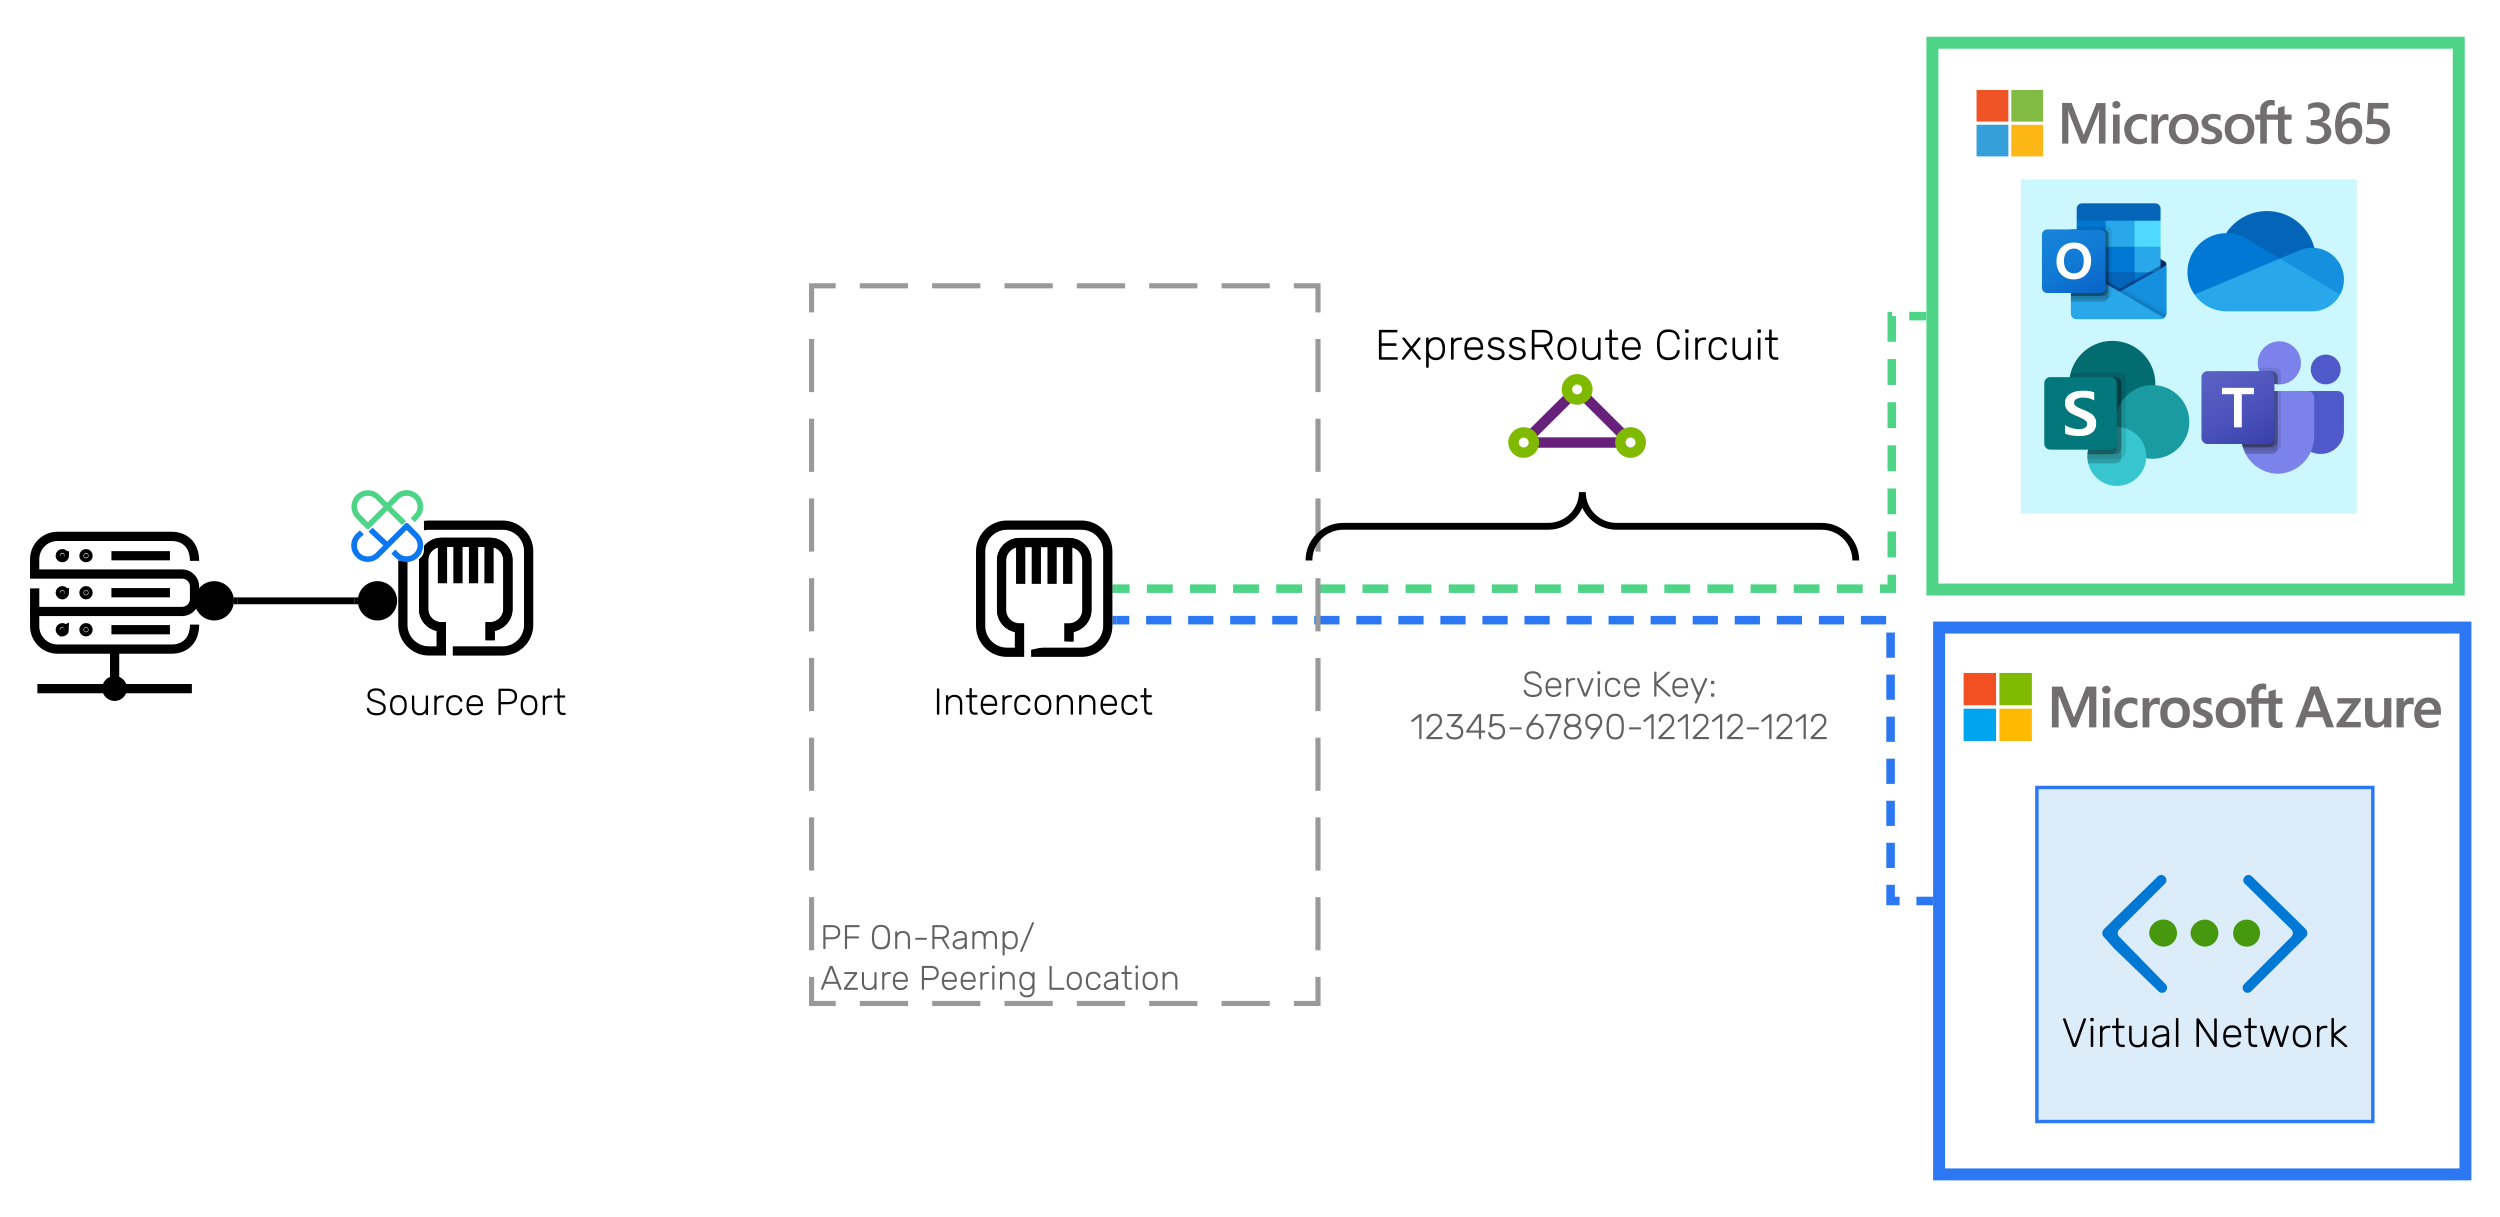 <svg xmlns="http://www.w3.org/2000/svg" xmlns:xlink="http://www.w3.org/1999/xlink" xmlns:lucid="lucid" width="1463" height="712"><g transform="translate(-1694 -4055)" lucid:page-tab-id="0_0"><path d="M1600 2445.28h3260.38v6173.6H1600z" fill="#fff"/><path d="M2828.77 4422.25h308v320h-308z" stroke="#2b78f2" stroke-width="7" fill-opacity="0"/><path d="M2885.98 4515.83h196.6v195.5h-196.6z" stroke="#2b78f2" stroke-width="2" fill="#0078d4" fill-opacity=".14"/><path d="M3043.5 4603.23c1.16-1.17.93-3.1 0-4.34l-5.77-5.74-25.88-25.25c-1.22-1.17-2.88-1.17-4.1 0-1.17 1.18-1.44 3.1 0 4.35l27.1 26.64c1.2 1.23 1.2 3.16 0 4.33l-27.55 27.67c-1.2 1.18-1.2 3.1 0 4.28 1.17 1.24 3.1.97 4.05 0l25.66-25.46.23-.2 6.26-6.3zM2925.08 4603.23c-1.18-1.17-.95-3.1 0-4.34l5.76-5.74 25.88-25.25c1.2-1.17 2.88-1.17 4.1 0 1.17 1.18 1.43 3.1 0 4.35l-26.6 26.64c-1.22 1.23-1.22 3.16 0 4.33l27.05 27.67c1.2 1.18 1.2 3.1 0 4.28-1.18 1.24-3.1.97-4.06 0l-26.1-25.18-.26-.28-5.76-6.5z" stroke="#000" stroke-opacity="0" fill="#0078d4"/><path d="M2968 4601.07c0 4.57-3.84 7.93-7.9 7.93-4.1 0-8.4-3.84-8.4-7.93 0-4.1 3.35-7.93 8.4-7.93 4.78 0 7.9 3.84 7.9 7.93zM2992.2 4601.07c0 4.57-3.84 7.93-7.9 7.93-4.1 0-8.4-3.84-8.4-7.93 0-4.1 3.83-7.93 8.4-7.93 4.53 0 7.9 3.84 7.9 7.93zM3016.63 4601.07c0 4.38-3.54 7.93-7.9 7.93-4.37 0-7.9-3.55-7.9-7.93 0-4.37 3.53-7.93 7.9-7.93 4.36 0 7.9 3.56 7.9 7.93z" stroke="#000" stroke-opacity="0" fill="#46990e"/><path d="M2958.03 4568.6h52.35l32.54 32.54-33.84 34.02h-50.58l-33.5-33.62z" stroke="#000" stroke-opacity="0" stroke-width="0" fill="#00000e" fill-opacity="0"/><use xlink:href="#a" transform="matrix(1,0,0,1,2894.283,4645.009) translate(6.068 22.711)"/><use xlink:href="#b" transform="matrix(1,0,0,1,2894.283,4645.009) translate(82.823 22.711)"/><path d="M3048.42 4461.2l-3.63 10.06h7.25l-3.63-10.07zm2.5-4.43l8.95 23.88h-4.47l-2.23-5.93h-9.5l-1.96 5.93h-4.46l8.94-23.88h4.75zM3061.83 4463.53h13.68v1.6l-8.93 12.34h8.94v3.18h-14.23v-1.9l8.94-12.03h-8.37v-3.2zM3093.4 4463.53v17.12h-4.2v-2.23c-.56.76-1.12 1.36-1.95 1.8-1.12.43-1.96.67-3.08.67-1.95 0-3.63-.56-4.75-1.72-.83-1.1-1.4-2.87-1.4-5.25v-10.4h4.2v9.92c0 1.47.28 2.55.84 3.26.55.73 1.4 1.1 2.5 1.1 1.13 0 1.96-.4 2.8-1.2.56-.8.84-1.88.84-3.15v-9.92h4.2zM3104.84 4463.26c.56 0 .84 0 1.12.04 0 .08.28.1.56.2v4.06c-.28-.16-.56-.28-.84-.44-.56-.12-1.12-.2-1.67-.2-.83 0-1.67.4-2.5 1.23-.57.84-.85 2.1-.85 3.86v8.65h-4.2v-17.12h4.2v2.7c.28-.94.84-1.66 1.68-2.18.56-.56 1.68-.8 2.5-.8zM3118.53 4470.34c0-1.3-.28-2.35-1.12-3.02-.55-.72-1.38-1.08-2.5-1.08-.84 0-1.68.36-2.5 1.08-.85.67-1.4 1.7-1.7 3.02h7.83zm2.5 6v3.32c-.54.44-1.38.76-2.5 1.03-1.12.23-2.23.35-3.63.35-2.5 0-4.47-.75-5.87-2.3-1.67-1.52-2.23-3.67-2.23-6.46 0-2.63.84-4.82 2.23-6.54 1.68-1.7 3.63-2.58 5.87-2.58 2.5 0 4.2.7 5.6 2.2 1.38 1.42 1.94 3.4 1.94 6v1.9h-11.73c.3 1.76.85 2.95 1.7 3.63.82.7 2.22 1.05 3.62 1.05.83 0 1.95-.16 2.8-.44.83-.3 1.67-.67 2.22-1.15zM3021.6 4466.84h-5.86v13.8h-4.2v-13.8h-2.8v-3.3h2.8v-2.4c0-1.8.56-3.26 1.68-4.4 1.4-1.17 2.8-1.73 4.75-1.73.28 0 .84 0 1.12.1.55.03.83.1 1.1.2v3.5c-.27-.08-.27-.2-.83-.28-.28-.12-.56-.2-1.12-.2-.84 0-1.4.28-1.96.8-.3.5-.56 1.3-.56 2.34v2.07h5.86v-3.86l4.2-1.23v5.1h3.9v3.3h-3.9v8c0 1.04 0 1.8.55 2.23.28.44.84.64 1.68.64.28 0 .55-.03.83-.15.56-.12.84-.24.84-.4v3.34c-.28.1-.56.27-1.12.4-.55.1-1.1.15-1.67.15-1.95 0-3.06-.44-3.9-1.35-.84-.88-1.4-2.27-1.4-4.06v-8.8zm-26.8 5.37c0 1.8.54 3.16 1.38 4.1.84.97 1.96 1.4 3.35 1.4 1.68 0 2.8-.43 3.36-1.4.82-.94 1.1-2.33 1.1-4.2 0-1.84-.28-3.23-1.1-4.15-.85-.95-1.97-1.43-3.37-1.43-1.4 0-2.5.52-3.35 1.47-.84 1-1.4 2.38-1.4 4.2zm-4.2.13c0-2.82.83-5.05 2.5-6.73 1.7-1.63 3.92-2.46 6.7-2.46 2.53 0 4.76.8 6.16 2.38 1.67 1.6 2.23 3.75 2.23 6.45 0 2.8-.57 4.98-2.24 6.65-1.68 1.64-3.9 2.43-6.7 2.43-2.52 0-4.75-.75-6.15-2.3-1.67-1.6-2.5-3.7-2.5-6.42zm-8.94-4.3c0 .56.28 1.04.56 1.36.27.3 1.1.74 2.5 1.22 1.4.64 2.52 1.4 3.36 2.2.56.8.84 1.74.84 2.9 0 1.63-.56 2.9-1.68 3.9-1.4.95-3.07 1.43-5.02 1.43-.84 0-1.68-.08-2.52-.24-.84-.15-1.67-.38-2.23-.66v-3.95c.83.5 1.67.9 2.5 1.2.85.3 1.7.47 2.25.47.83 0 1.67-.12 1.95-.4.56-.24.84-.68.84-1.28 0-.56-.27-1.04-.83-1.4-.28-.4-1.12-.83-2.5-1.35-1.4-.6-2.53-1.32-3.1-2.07-.82-.8-1.1-1.8-1.1-3 0-1.54.83-2.82 1.95-3.8 1.12-1 2.8-1.48 4.75-1.48.56 0 1.4.08 1.96.2.83.1 1.4.3 1.95.5v3.84c-.56-.36-1.12-.64-1.95-.92-.56-.24-1.4-.36-1.96-.36-.84 0-1.4.12-1.95.44-.28.28-.56.72-.56 1.23zm-19.28 4.18c0 1.8.28 3.16 1.12 4.1.84.97 1.96 1.4 3.35 1.4 1.68 0 2.8-.43 3.35-1.4.84-.94 1.12-2.33 1.12-4.2 0-1.84-.28-3.23-1.12-4.15-.83-.95-1.95-1.43-3.35-1.43-1.4 0-2.5.52-3.35 1.47-.84 1-1.12 2.38-1.12 4.2zm-4.2.13c0-2.82.57-5.05 2.25-6.73 1.67-1.63 3.9-2.46 6.7-2.46 2.8 0 4.75.8 6.15 2.38 1.67 1.6 2.23 3.75 2.23 6.45 0 2.8-.55 4.98-2.22 6.65-1.68 1.64-3.9 2.43-6.43 2.43-2.8 0-5.03-.75-6.42-2.3-1.68-1.6-2.24-3.7-2.24-6.42zm-1.94-9.07c.28 0 .56 0 .84.04.27.08.55.1.83.2v4.06c-.27-.16-.55-.28-1.1-.44-.28-.12-.84-.2-1.4-.2-.84 0-1.68.4-2.52 1.23-.55.84-1.1 2.1-1.1 3.86v8.65h-3.92v-17.12h3.9v2.7h.3c.27-.94.82-1.66 1.66-2.18.56-.56 1.68-.8 2.52-.8zm-15.37 14.45c.56 0 1.12-.1 1.96-.4.84-.27 1.4-.63 1.95-1.1v3.74c-.55.4-1.4.67-2.23.83-.84.2-1.68.28-2.5.28-2.53 0-4.76-.8-6.16-2.4-1.7-1.58-2.52-3.6-2.52-6.08 0-2.75.83-5 2.5-6.8 1.7-1.8 3.92-2.67 6.7-2.67.85 0 1.7.08 2.53.28.57.2 1.4.43 1.68.67v3.86c-.55-.42-1.1-.78-1.95-1.02-.56-.28-1.12-.4-1.96-.4-1.4 0-2.8.52-3.9 1.55-.85 1.04-1.4 2.43-1.4 4.18 0 1.77.55 3.12 1.4 4.07 1.1.96 2.23 1.44 3.9 1.44zm-16.2 2.95h3.9v-17.12h-3.9v17.12zm-.56-22.05c0-.68.3-1.24.85-1.67.56-.48 1.12-.68 1.68-.68.84 0 1.4.2 1.67.68.56.47.84 1 .84 1.67 0 .63-.28 1.2-.84 1.63-.28.44-1.1.68-1.67.68-.56 0-1.4-.23-1.68-.67-.56-.44-.84-1-.84-1.63zm-3.34-1.83v23.88h-4.2v-18.7l-7.53 18.7h-2.8l-7.54-18.7v18.7h-3.92v-23.88h6.15l6.7 17.7h.28l7-17.7h5.86z" stroke="#000" stroke-opacity="0" stroke-width=".59" fill="#706e6e"/><path d="M2843.1 4467.7h19v-18.9h-19v18.9z" stroke="#000" stroke-opacity="0" stroke-width=".59" fill="#f25022"/><path d="M2864.06 4467.7h19v-18.9h-19v18.9z" stroke="#000" stroke-opacity="0" stroke-width=".59" fill="#7fba00"/><path d="M2843.1 4488.62h19v-18.9h-19v18.9z" stroke="#000" stroke-opacity="0" stroke-width=".59" fill="#00a4ef"/><path d="M2864.06 4488.62h19v-18.9h-19v18.9z" stroke="#000" stroke-opacity="0" stroke-width=".59" fill="#ffb900"/><path d="M1856.56 4440.32h220v48.12h-220z" fill-opacity="0"/><use xlink:href="#c" transform="matrix(1,0,0,1,1861.557,4445.325) translate(46 28.09)"/><use xlink:href="#d" transform="matrix(1,0,0,1,1861.557,4445.325) translate(122.089 28.09)"/><path d="M2824.85 4080h308v320h-308z" stroke="#4dd486" stroke-width="7" fill-opacity="0"/><path d="M2876.63 4160h196.6v195.5h-196.6z" stroke="#000" stroke-opacity="0" stroke-width="2" fill="#50e6ff" fill-opacity=".29"/><path d="M2961.78 4209.55c0-.54-.3-1.1-.8-1.42l-25.27-14.9c-.06-.07-.2-.14-.28-.2-1.02-.55-2.18-.55-3.13 0-.16.06-.23.13-.37.2l-25.2 14.9h-.07c-.73.47-.95 1.5-.5 2.3.14.2.35.4.57.54l25.2 14.9c.14.14.3.2.36.2.94.55 2.1.55 3.12 0 .07 0 .22-.06.3-.2l25.26-14.9c.5-.27.8-.8.8-1.42z" stroke="#000" stroke-opacity="0" stroke-width=".09" fill="#0a2767"/><path d="M2909.64 4199.6h16.6v15.16h-16.6v-15.17zm48.72-15.45v-6.98c.07-1.7-1.3-3.12-3.06-3.18h-42.96c-1.75.05-3.06 1.48-3.06 3.17v6.98l25.4 6.77 23.68-6.77z" stroke="#000" stroke-opacity="0" stroke-width=".09" fill="#0364b8"/><path d="M2909.28 4184.15h16.97v15.24h-16.97v-15.25z" stroke="#000" stroke-opacity="0" stroke-width=".09" fill="#0078d4"/><path d="M2943.14 4184.15h-16.9v15.24l16.9 15.23h15.22v-15.24l-15.22-15.25z" stroke="#000" stroke-opacity="0" stroke-width=".09" fill="#28a8ea"/><path d="M2926.25 4199.4h16.9v15.23h-16.9v-15.24z" stroke="#000" stroke-opacity="0" stroke-width=".09" fill="#0078d4"/><path d="M2926.25 4214.63h16.9v15.24h-16.9v-15.24z" stroke="#000" stroke-opacity="0" stroke-width=".09" fill="#0364b8"/><path d="M2909.64 4214.76h16.6v13.82h-16.6v-13.82z" stroke="#000" stroke-opacity="0" stroke-width=".09" fill="#14447d"/><path d="M2943.14 4214.63h15.22v15.24h-15.22v-15.24z" stroke="#000" stroke-opacity="0" stroke-width=".09" fill="#0078d4"/><path d="M2960.98 4210.9l-25.27 14.16c-.06.07-.2.13-.28.2-.44.2-.94.34-1.38.34l-1.4-.8c-.13-.08-.2-.15-.35-.2l-25.57-14.58-.8-.47v28.72c0 1.9 1.53 3.45 3.5 3.45h49c.37-.07.8-.13 1.17-.27.14-.07.36-.13.5-.27.08 0 .3-.2.3-.2.87-.6 1.38-1.63 1.38-2.7v-28.73c0 .54-.3 1.08-.8 1.35z" stroke="#000" stroke-opacity="0" stroke-width=".09" fill="url(#e)"/><path d="M2960.4 4209.4v1.77l-26.36 18.16-27.3-19.3-2.56-1.5v-1.3h1.02l2.2 1.23h.06l.22.14s25.63 14.63 25.7 14.7l1.02.54c.08 0 .15-.07.22-.07.07-.07 25.5-14.36 25.5-14.36h.28z" stroke="#000" stroke-opacity="0" stroke-width=".09" fill="#0a2767" fill-opacity=".5"/><path d="M2960.98 4210.9l-25.27 14.16c-.06.07-.2.13-.28.2-1.02.48-2.1.48-3.13 0-.16-.07-.23-.13-.37-.2l-25.2-14.16c-.5-.27-.8-.8-.8-1.35v28.72c0 1.9 1.53 3.45 3.5 3.45h48.86c1.88 0 3.48-1.56 3.48-3.45v-28.72c0 .54-.3 1.08-.8 1.35z" stroke="#000" stroke-opacity="0" stroke-width=".09" fill="#1490df"/><path d="M2936.08 4224.86l-.37.2c-.06.07-.2.13-.28.2-.44.2-.87.34-1.38.34l9.6 11.38 16.76 4.07c.43-.4.8-.82 1.1-1.36l-25.42-14.84z" stroke="#000" stroke-opacity="0" stroke-width=".09" fill-opacity=".1"/><path d="M2937.82 4223.9l-2.1 1.16c-.08.07-.23.13-.3.2-.44.2-.87.34-1.38.34l4.5 12.4 21.86 2.98c.87-.6 1.38-1.63 1.38-2.7v-.35l-23.96-14.02z" stroke="#000" stroke-opacity="0" stroke-width=".09" fill-opacity=".05"/><path d="M2909.43 4241.72h48.86c.7 0 1.44-.2 2.1-.67l-27.75-16.26c-.14-.08-.2-.15-.36-.2l-25.57-14.58-.8-.47v28.65c0 1.96 1.53 3.52 3.5 3.52z" stroke="#000" stroke-opacity="0" stroke-width=".09" fill="#28a8ea"/><path d="M2929.6 4190.65v36.1c0 1.3-.73 2.44-1.97 2.92-.36.13-.73.2-1.1.2h-20.6v-40.64h3.35v-1.7h17.26c1.67 0 3.06 1.43 3.06 3.12z" stroke="#000" stroke-opacity="0" stroke-width=".09" fill-opacity=".1"/><path d="M2927.92 4192.34v36.1c0 .4-.07.82-.3 1.23-.43 1.15-1.52 1.9-2.83 1.9h-18.87v-42.34h18.86c.5 0 1 .13 1.45.34 1.02.54 1.67 1.62 1.67 2.77z" stroke="#000" stroke-opacity="0" stroke-width=".09" fill-opacity=".2"/><path d="M2927.92 4192.34v32.72c0 1.7-1.38 3.12-3.13 3.12h-18.87v-38.95h18.86c.5 0 1 .13 1.45.34 1.02.54 1.67 1.62 1.67 2.77z" stroke="#000" stroke-opacity="0" stroke-width=".09" fill-opacity=".2"/><path d="M2926.25 4192.34v32.72c0 1.7-1.4 3.12-3.13 3.12h-17.2v-38.95h17.2c1.74 0 3.13 1.42 3.13 3.1z" stroke="#000" stroke-opacity="0" stroke-width=".09" fill-opacity=".2"/><path d="M2892.1 4189.23h31.02c1.74 0 3.13 1.42 3.13 3.1v31.04c0 1.7-1.4 3.1-3.13 3.1h-31.02c-1.75 0-3.14-1.4-3.14-3.1v-31.03c0-1.7 1.4-3.1 3.14-3.1z" stroke="#000" stroke-opacity="0" stroke-width=".09" fill="url(#f)"/><path d="M2898.65 4202.23c.8-1.62 2.04-2.98 3.57-3.93 1.67-.94 3.64-1.42 5.6-1.35 1.82-.07 3.65.4 5.25 1.3 1.45.87 2.7 2.22 3.42 3.78.86 1.7 1.23 3.6 1.23 5.5 0 1.95-.37 3.9-1.24 5.74-.8 1.63-2.05 2.92-3.58 3.86-1.67.95-3.5 1.43-5.4 1.36-1.88.06-3.7-.42-5.38-1.37-1.45-.88-2.7-2.16-3.5-3.72-.8-1.68-1.23-3.58-1.16-5.4-.07-1.97.37-3.94 1.17-5.77zm3.8 9.2c.42 1.03 1.08 1.9 2.02 2.6.88.6 1.97.94 3.06.94 1.24.06 2.4-.27 3.35-.95.88-.68 1.53-1.56 1.97-2.64.36-1.1.58-2.3.58-3.6 0-1.2-.14-2.43-.58-3.58-.37-1.1-1.02-2.04-1.9-2.7-.94-.7-2.1-1.1-3.27-1.03-1.17 0-2.26.27-3.2.95-.88.68-1.6 1.56-2.04 2.57-.88 2.43-.88 5.07 0 7.44z" stroke="#000" stroke-opacity="0" stroke-width=".09" fill="#fff"/><path d="M2943.14 4184.15h15.22v15.24h-15.22v-15.25z" stroke="#000" stroke-opacity="0" stroke-width=".09" fill="#50d9ff"/><path d="M3040.5 4283.82h21.5c2 0 3.67 1.63 3.67 3.65v19.62c0 7.5-6.08 13.56-13.5 13.56h-.1c-7.5 0-13.57-6.05-13.57-13.57v-21.34c0-1.1.9-1.94 2-1.94zM3063.76 4271.18c0 4.9-3.92 8.76-8.76 8.76-4.83 0-8.75-3.87-8.75-8.76 0-4.8 3.92-8.68 8.75-8.68 4.84 0 8.76 3.87 8.76 8.68z" stroke="#000" stroke-opacity="0" stroke-width=".07" fill="#5059c9"/><path d="M3040.5 4267.38c0 6.9-5.67 12.56-12.6 12.56-7 0-12.66-5.66-12.66-12.56 0-6.98 5.67-12.64 12.67-12.64 6.93 0 12.6 5.66 12.6 12.64zM3044.67 4283.82h-35.52c-2 .08-3.58 1.7-3.58 3.72v22.4c-.25 12.03 9.25 22.04 21.34 22.35 12.1-.32 21.6-10.33 21.35-22.35v-22.4c0-2.02-1.58-3.65-3.58-3.73z" stroke="#000" stroke-opacity="0" stroke-width=".07" fill="#7b83eb"/><path d="M3028.83 4283.82v31.33c0 1.47-.84 2.7-2.17 3.26-.42.24-.92.32-1.33.32h-18c-.26-.62-.5-1.32-.76-1.94-.67-2.25-1-4.58-1-6.9v-22.34c0-2 1.58-3.64 3.58-3.72h19.68z" stroke="#000" stroke-opacity="0" stroke-width=".07" fill-opacity=".1"/><path d="M3026.9 4283.82v33.27c0 .45-.07.92-.24 1.3-.58 1.4-1.84 2.26-3.34 2.26h-15.17c-.25-.62-.58-1.32-.83-1.94-.33-.7-.5-1.32-.75-1.94-.67-2.25-1-4.58-1-6.9v-22.34c0-2 1.58-3.64 3.58-3.72h17.76z" stroke="#000" stroke-opacity="0" stroke-width=".07" fill-opacity=".2"/><path d="M3026.9 4283.82v29.4c0 1.93-1.57 3.56-3.58 3.56h-16.75c-.67-2.25-1-4.58-1-6.9v-22.34c0-2 1.58-3.64 3.58-3.72h17.76z" stroke="#000" stroke-opacity="0" stroke-width=".07" fill-opacity=".2"/><path d="M3025 4283.82v29.4c-.1 1.93-1.6 3.56-3.6 3.56h-14.83c-.67-2.25-1-4.58-1-6.9v-22.34c0-2 1.58-3.64 3.58-3.72H3025z" stroke="#000" stroke-opacity="0" stroke-width=".07" fill-opacity=".2"/><path d="M3028.83 4273.82v6.12h-1.92c-.66-.07-1.32-.15-1.9-.3-3.93-.94-7.18-3.73-8.76-7.45-.25-.63-.5-1.25-.6-1.95h9.7c1.9 0 3.5 1.63 3.5 3.57z" stroke="#000" stroke-opacity="0" stroke-width=".07" fill-opacity=".1"/><path d="M3026.9 4275.76v4.18c-.66-.07-1.32-.15-1.9-.3-3.93-.94-7.18-3.73-8.76-7.45h7.08c2 0 3.6 1.62 3.6 3.56z" stroke="#000" stroke-opacity="0" stroke-width=".07" fill-opacity=".2"/><path d="M3026.9 4275.76v4.18c-.66-.07-1.32-.15-1.9-.3-3.93-.94-7.18-3.73-8.76-7.45h7.08c2 0 3.6 1.62 3.6 3.56z" stroke="#000" stroke-opacity="0" stroke-width=".07" fill-opacity=".2"/><path d="M3025 4275.76v3.8c-3.93-.86-7.18-3.65-8.76-7.37h5.17c2 0 3.6 1.62 3.6 3.56z" stroke="#000" stroke-opacity="0" stroke-width=".07" fill-opacity=".2"/><path d="M2985.9 4272.2h35.5c2 0 3.6 1.62 3.6 3.56v35.5c0 1.95-1.6 3.58-3.6 3.58h-35.5c-2 0-3.6-1.63-3.6-3.57v-35.5c0-1.95 1.6-3.58 3.6-3.58z" stroke="#000" stroke-opacity="0" stroke-width=".07" fill="url(#g)"/><path d="M3013 4285.68h-7.1v19.4h-4.58v-19.4h-7v-3.72h18.67v3.72z" stroke="#000" stroke-opacity="0" stroke-width=".07" fill="#fff"/><path d="M3029.4 4218.12l18.96-18.07c-3.94-15.32-19.6-24.6-34.9-20.65-6.86 1.8-12.82 6.04-16.75 12.02.28 0 32.7 26.7 32.7 26.7z" stroke="#000" stroke-opacity="0" stroke-width=".23" fill="#0364b8"/><path d="M3008.98 4194.83c-3.57-2.23-7.8-3.4-12-3.4h-.27c-12.63.1-22.8 10.5-22.62 23.17.1 4.58 1.47 9.04 4.12 12.8l28.3-3.58 21.7-17.5-19.22-11.5z" stroke="#000" stroke-opacity="0" stroke-width=".23" fill="#0078d4"/><path d="M3048.36 4200.05c-.46-.06-.9-.06-1.28-.06-2.56 0-5.04.52-7.42 1.52l-11.45 4.8 12.65 15.62 22.62 5.45c4.86-9.04 1.47-20.3-7.6-25.18-2.3-1.3-4.94-2-7.5-2.17z" stroke="#000" stroke-opacity="0" stroke-width=".23" fill="#1490df"/><path d="M2978.2 4227.4c4.3 6.16 11.27 9.8 18.78 9.8h50.1c6.87 0 13.1-3.76 16.4-9.8l-35.27-21.07-50 21.06z" stroke="#000" stroke-opacity="0" stroke-width=".23" fill="#28a8ea"/><path d="M2955.34 4279.68c0 13.92-11.3 25.2-25.2 25.2-13.94 0-25.23-11.28-25.23-25.2 0-13.93 11.3-25.22 25.23-25.22 13.92 0 25.2 11.3 25.2 25.22z" stroke="#000" stroke-opacity="0" stroke-width="15.62" fill="#036c70"/><path d="M2975.2 4301.92c0 11.9-9.67 21.57-21.55 21.57-11.9 0-21.57-9.7-21.57-21.58 0-11.97 9.68-21.57 21.57-21.57 11.88 0 21.56 9.6 21.56 21.57z" stroke="#000" stroke-opacity="0" stroke-width="15.62" fill="#1a9ba1"/><path d="M2950 4322.13c0 9.5-7.73 17.23-17.24 17.23-9.5 0-17.24-7.72-17.24-17.23 0-9.5 7.73-17.24 17.24-17.24 9.5 0 17.24 7.72 17.24 17.23z" stroke="#000" stroke-opacity="0" stroke-width="15.62" fill="#37c6d0"/><path d="M2934.54 4273.05h-28.78c-.6 2.2-.85 4.25-.85 6.54 0 14 11.3 25.3 25.23 25.3.68 0 1.44-.1 2.12-.1l.1.1c-9.44.25-16.83 7.9-16.83 17.23v1.36h19.02c1.96-.1 3.48-1.63 3.48-3.58v-43.4c0-1.94-1.52-3.47-3.48-3.47z" stroke="#000" stroke-opacity="0" stroke-width="15.62" fill-opacity=".1"/><path d="M2931.9 4275.68h-26.65c-.25 1.36-.34 2.55-.34 4 0 13.92 11.3 25.2 25.23 25.2.68 0 1.44-.07 2.12-.07l.1.1c-1.3 0-2.3.16-3.58.42-9.26 2.2-14.94 11.46-12.82 20.8h15.96c1.96 0 3.5-1.6 3.5-3.57v-43.3c0-1.95-1.54-3.57-3.5-3.57z" stroke="#000" stroke-opacity="0" stroke-width="15.62" fill-opacity=".2"/><path d="M2931.9 4275.68h-26.65c-.25 1.36-.34 2.55-.34 4 0 13.92 11.3 25.2 25.23 25.2.68 0 1.44-.07 2.12-.07l.1.1c-8.93.25-16.15 7.04-16.83 15.87h16.4c1.94 0 3.47-1.53 3.47-3.48v-38.05c0-1.95-1.54-3.57-3.5-3.57z" stroke="#000" stroke-opacity="0" stroke-width="15.62" fill-opacity=".2"/><path d="M2929.2 4275.68h-23.95c-.25 1.36-.34 2.55-.34 4 0 13.92 11.3 25.2 25.23 25.2.68 0 1.44-.07 2.12-.07l.1.1c-8.93.25-16.15 7.04-16.83 15.87h13.67c1.95 0 3.56-1.53 3.56-3.48v-38.05c0-1.95-1.6-3.57-3.57-3.57z" stroke="#000" stroke-opacity="0" stroke-width="15.62" fill-opacity=".2"/><path d="M2893.87 4275.68h35.32c1.95 0 3.56 1.62 3.56 3.57v35.32c0 1.95-1.6 3.57-3.57 3.57h-35.33c-1.95 0-3.56-1.62-3.56-3.57v-35.32c0-1.95 1.62-3.57 3.57-3.57z" stroke="#000" stroke-opacity="0" stroke-width="15.62" fill="#03787c"/><path d="M2905.34 4296.5c-.94-.7-1.62-1.37-2.13-2.4h-.07c-.5-1-.77-1.94-.68-3.13-.1-1.53.34-2.9 1.36-4.08 1.1-1.2 2.3-1.96 3.74-2.47 1.8-.6 3.3-.76 5.18-.76 2.38-.1 4.5.17 6.8.93v4.75c-1.02-.6-1.96-.93-3.06-1.27-1.28-.25-2.38-.42-3.65-.42s-2.46.25-3.64.85c-.94.35-1.45 1.2-1.45 2.2 0 .6.18 1.12.6 1.54.52.5 1.03.85 1.7 1.2.68.33 1.7.84 3.15 1.35.08.07.25.07.42.16 1.44.6 2.63 1.2 3.9 1.95 1.03.6 1.7 1.37 2.38 2.4.6 1.1.85 2.2.77 3.47.08 1.6-.34 3.06-1.28 4.33-.93 1.1-2.12 1.87-3.56 2.38-1.7.5-3.23.76-5 .68-1.62 0-2.98-.1-4.6-.34-1.35-.26-2.46-.5-3.73-1.1v-5.02c1.2.85 2.38 1.36 3.73 1.8 1.45.4 2.72.58 4.16.67 1.36.08 2.55-.17 3.74-.85.85-.43 1.27-1.28 1.27-2.2 0-.7-.25-1.28-.68-1.7-.6-.6-1.18-1.03-1.95-1.37-.85-.42-2.04-1.02-3.65-1.7h-.08c-1.3-.5-2.4-1.1-3.66-1.86z" stroke="#000" stroke-opacity="0" stroke-width="15.62" fill="#fff"/><path d="M2890.3 4254.46h84.9v84.9h-84.9z" stroke="#000" stroke-opacity="0" stroke-width="15.62" fill-opacity="0"/><path d="M2850.67 4107.66h18.63v18.5h-18.63v-18.5" stroke="#000" stroke-opacity="0" stroke-width=".95" fill="#ef5326"/><path d="M2871 4107.66h18.63v18.5H2871v-18.5" stroke="#000" stroke-opacity="0" stroke-width=".95" fill="#81bb41"/><path d="M2871 4128.03h18.63v18.5H2871v-18.5" stroke="#000" stroke-opacity="0" stroke-width=".95" fill="#fcb615"/><path d="M2850.67 4128h18.63v18.54h-18.63z" stroke="#000" stroke-opacity="0" stroke-width=".95" fill="#349fd9"/><path d="M2926.17 4139.03h-3.87v-15.4c0-1.24 0-2.8.24-4.62-.24.83-.48 1.5-.72 2.27l-7.02 17.76h-2.9l-7.02-17.65c-.25-.8-.5-1.5-.73-2.37.24.94.24 2.5.24 4.68v15.35h-3.64v-23.8h5.57l6.05 15.87c.48.93.72 1.75.97 2.72h.24c.23-1.28.7-2.17.96-2.76l6.3-15.78h5.3v23.8zm6.3-20.56c-.73.03-1.22-.2-1.7-.6-.5-.42-.73-.96-.5-1.54-.23-.62 0-1.17.5-1.6.48-.42.97-.66 1.7-.62.72-.03 1.2.2 1.7.63.47.43.7.98.7 1.6 0 .58-.23 1.12-.7 1.5-.5.44-.98.67-1.7.64zm1.93 20.56h-3.87v-17h3.87zm15.97-.77c-1.45.85-2.9 1.2-4.84 1.16-2.42 0-4.6-.78-6.05-2.37-1.45-1.56-2.18-3.62-2.42-6.1 0-2.8.97-5.06 2.66-6.77 1.7-1.67 3.87-2.53 6.54-2.53 1.7-.03 2.9.2 4.1.82v3.58c-.96-.9-2.17-1.32-3.62-1.32-1.7-.08-2.9.5-4.1 1.63-.98 1.24-1.47 2.68-1.47 4.3 0 1.76.5 3.16 1.46 4.17.96 1.1 2.42 1.64 3.87 1.56 1.45-.05 2.9-.52 3.87-1.5v3.36zm12.58-12.56c-.48-.4-1.2-.6-1.93-.55-1.2 0-2.18.55-2.9 1.56-.73 1.02-1.22 2.42-1.22 4.2v8.13h-3.87v-17h3.87v3.5c.5-1.12.97-2 1.94-2.8.72-.65 1.45-1 2.42-1 .72 0 1.2.08 1.7.3v3.67zm8.96 13.72c-2.66 0-4.83-.78-6.3-2.37-1.68-1.6-2.4-3.7-2.4-6.3 0-2.88.72-5.1 2.4-6.7 1.7-1.62 3.9-2.4 6.55-2.4 2.66 0 4.84.78 6.3 2.34 1.44 1.54 2.17 3.72 2.17 6.48 0 2.68-.73 4.86-2.42 6.5-1.45 1.63-3.63 2.44-6.3 2.44zm0-14.73c-1.45-.05-2.66.5-3.38 1.58-.97 1.05-1.45 2.5-1.45 4.36 0 1.78.48 3.18 1.45 4.2.72 1.04 2.18 1.6 3.4 1.5 1.44.1 2.65-.42 3.62-1.47.72-1 1.2-2.45 1.2-4.3 0-1.88-.48-3.32-1.2-4.33-.97-1.1-2.18-1.63-3.63-1.55zm10.4 13.8v-3.55c1.46 1.1 3.16 1.63 4.85 1.63 2.42 0 3.4-.7 3.4-2.06 0-.35 0-.7-.25-.97-.25-.3-.5-.54-.73-.74-.48-.22-.73-.42-1.2-.53l-1.46-.6c-.72-.26-1.44-.53-1.93-.88-.72-.28-.96-.6-1.45-1.06-.48-.4-.72-.82-.72-1.32-.25-.58-.5-1.13-.5-1.75 0-.78.25-1.48.74-2.14.48-.7.72-1.17 1.45-1.6.7-.46 1.44-.73 2.17-.97.96-.23 1.7-.3 2.66-.3 1.45-.04 2.9.2 4.1.7v3.38c-1.2-.86-2.4-1.25-4.1-1.25-.24 0-.73.03-1.2.15-.5.08-.74.23-.98.43-.24.15-.48.35-.73.62 0 .27-.24.5-.24.8 0 .36 0 .64.24.95.25.27.5.5.73.66.48.24.73.4 1.2.55.25.16.74.35 1.46.5.74.32 1.22.6 1.95.94.48.3.97.6 1.45 1.04.48.43.73.86.97 1.4.24.58.24 1.17.24 1.83 0 .8-.23 1.55-.47 2.25-.5.66-.97 1.17-1.7 1.6-.72.46-1.45.74-2.42.93-.7.2-1.68.3-2.65.27-1.7.04-3.14-.23-4.84-.93zm22.27.92c-2.66 0-4.84-.78-6.3-2.37-1.68-1.6-2.4-3.7-2.4-6.3 0-2.88.72-5.1 2.4-6.7 1.7-1.62 3.88-2.4 6.55-2.4 2.66 0 4.84.78 6.3 2.34 1.44 1.54 2.17 3.72 2.17 6.48 0 2.68-.74 4.86-2.43 6.5-1.46 1.63-3.63 2.44-6.3 2.44zm0-14.73c-1.2-.05-2.66.5-3.38 1.58-.98 1.05-1.47 2.5-1.47 4.36 0 1.78.5 3.18 1.46 4.2.95 1.04 2.16 1.6 3.37 1.5 1.46.1 2.67-.42 3.63-1.47.73-1 1.2-2.45 1.2-4.3 0-1.88-.47-3.32-1.2-4.33-.96-1.1-2.17-1.63-3.63-1.55zm20.57-7.67c-.48-.3-1.2-.47-1.7-.47-1.93 0-2.9 1.05-2.9 3.2v2.28h4.12v3h-4.12v14h-3.87v-13.96h-2.9v-3.04h2.9v-2.76c0-1.67.5-3.1 1.94-4.24 1.22-1.08 2.67-1.6 4.36-1.55.73-.05 1.46.07 2.18.3v3.23z" stroke="#000" stroke-opacity="0" stroke-width=".95" fill="#706e6e"/><path d="M3035.06 4138.84c-.96.43-1.93.62-2.9.58-3.4 0-5.08-1.6-5.08-4.74v-9.6h-2.66v-3.04h2.66v-3.92l3.87-1.1v5.02h4.1v3.04h-4.1v8.47c0 1 .24 1.75.73 2.18.48.46.96.7 1.7.62.72.04 1.2-.16 1.68-.54zm8.72-.7v-3.62c1.7 1.3 3.38 1.87 5.32 1.87 1.45.07 2.66-.28 3.87-1.1.73-.7 1.45-1.75 1.2-2.92 0-2.72-1.93-4.04-6.04-4.04h-1.93v-3.1h1.7c3.86 0 5.55-1.25 5.55-3.82 0-2.33-1.45-3.5-4.35-3.5-1.7 0-3.15.58-4.36 1.7v-3.4c1.94-1.02 3.63-1.45 5.8-1.4 1.95 0 3.64.54 4.85 1.6 1.44 1.03 2.17 2.43 1.93 4.07 0 3.14-1.46 5.16-4.6 6.05v.04c1.45.07 2.9.7 3.87 1.78 1.2 1.1 1.7 2.4 1.7 3.9 0 2.1-.97 3.88-2.43 5.16-1.7 1.32-3.87 1.98-6.53 1.98-2.18 0-4.1-.43-5.56-1.28zm32.66-6.77c0 1.17-.24 2.18-.48 3.27-.48 1-.97 1.8-1.7 2.57-.72.74-1.45 1.25-2.4 1.64-1.22.43-2.2.62-3.16.62-1.2 0-2.18-.23-3.4-.7-.96-.5-1.92-1.17-2.65-2.1-.73-1.05-1.2-2.1-1.7-3.42-.24-1.63-.48-3.07-.48-4.74 0-2.1.24-3.85.73-5.87.48-1.64 1.2-2.92 2.18-4.28.96-1.17 1.93-1.94 3.38-2.6 1.2-.67 2.42-.94 3.88-.94.96 0 1.7.05 2.42.2.72.08 1.2.24 1.93.5v3.47c-.73-.3-1.22-.54-1.94-.74-.73-.23-1.46-.3-2.18-.3-.97 0-1.7.2-2.66.57-.73.4-1.46.9-1.94 1.64-.73.85-.97 1.67-1.45 2.68-.24 1.28-.5 2.37-.5 3.7h.26c.47-.82 1.2-1.4 1.92-1.83.97-.52 1.94-.75 3.15-.7.97 0 1.93.14 2.66.5.97.34 1.7.77 2.18 1.47.73.7 1.22 1.4 1.46 2.3.24 1.04.48 2.02.48 3.1zm-3.87.3c0-.65 0-1.2-.24-1.85-.24-.55-.48-.97-.73-1.44-.48-.43-.72-.7-1.2-.93-.73-.24-1.22-.35-1.7-.3-.73-.05-1.2.06-1.94.34-.48.22-.72.5-1.2.92-.25.4-.5.82-.73 1.32-.24.5-.24.97-.24 1.52 0 .62 0 1.12.23 1.75.24.6.48 1.1.72 1.6.25.55.73.9 1.2 1.2.74.36 1.22.5 1.95.47.48 0 1.2-.08 1.7-.35.48-.23.72-.54 1.2-.97.25-.43.5-.9.73-1.44.24-.6.24-1.15.24-1.82zm6.05 6.82v-3.67c1.45 1.05 2.9 1.52 4.84 1.56 1.45.07 2.66-.32 3.87-1.22.97-.85 1.45-1.98 1.45-3.3 0-1.28-.48-2.4-1.45-3.15-1.2-.78-2.66-1.13-4.35-1.13-.73 0-1.94.04-3.88.2l.73-12.52h11.86v3.3h-8.72l-.25 5.95c.73-.04 1.46-.04 1.94-.04 2.66 0 4.6.6 5.8 1.94 1.46 1.28 2.2 3.03 2.2 5.2 0 2.38-.74 4.28-2.43 5.68-1.46 1.44-3.63 2.14-6.54 2.14-2.18 0-3.87-.3-5.08-.97z" stroke="#000" stroke-opacity="0" stroke-width=".95" fill="#706e6e"/><path d="M2347.48 4399.5h7.57m10.1 0h15.13m10.1 0h15.14m10.1 0h15.13m10.1 0H2456m10.08 0h15.14m10.1 0h15.14m10.1 0h15.13m10.1 0h15.13m10.1 0h15.13m10.1 0h15.14m10.1 0h15.14m10.1 0h15.13m10.1 0h15.14m10.1 0h15.14m10.1 0h15.14m10.1 0h15.13m10.1 0h15.15m10.1 0h6.92v-8.2m0-10.1v-15.14m0-10.1v-15.13m0-10.1v-15.14m0-10.1v-15.14m0-10.1v-15.14m0-10.1V4240h.12m10.08 0h7.57" stroke="#4dd486" stroke-width="5" fill="none"/><path d="M2347.54 4402h-2.56v-5h2.56M2821.35 4242.5h-2.56v-5h2.55" fill="#4dd486"/><path d="M2347.48 4417.92h7.38m9.84 0h14.76m9.84 0h14.76m9.84 0h14.76m9.84 0h14.76m9.84 0h14.76m9.84 0h14.76m9.84 0h14.76m9.84 0h14.76m9.84 0h14.76m9.84 0h14.76m9.85 0h14.77m9.84 0h14.77m9.84 0h14.77m9.84 0h14.77m9.84 0h14.77m9.84 0h14.77m9.84 0h14.77m9.84 0h14.77m2.6 7.24v14.76m0 9.84v14.76m0 9.85v14.76m0 9.84v14.76m0 9.84v14.76m0 9.84v14.76m0 9.84v9.48h5.28m9.84 0h7.37" stroke="#2b78f2" stroke-width="5" fill="none"/><path d="M2347.54 4420.42h-2.56v-5h2.56M2825.27 4584.75h-2.56v-5h2.57" fill="#2b78f2"/><path d="M2168.93 4222.25h296.35v420h-296.35z" fill-opacity="0"/><path d="M2197.15 4222.25h28.23m14.1 0h28.23m14.13 0h28.22m14.1 0h28.24m14.1 0h28.22m14.12 0h28.22m14.1 0h14.12v15.56m0 15.56v31.1m0 15.57v31.1m0 15.56v31.1m0 15.56v31.1m0 15.57v31.1m0 15.56v31.1m0 15.56v31.1m0 15.57v31.1m0 15.56v15.55h-14.1m-14.12 0h-28.22m-14.12 0h-28.22m-14.1 0h-28.24m-14.1 0h-28.23m-14.12 0h-28.2m-14.12 0h-28.23m-14.1 0h-14.12v-15.56m0-15.56v-31.1m0-15.57v-31.1m0-15.56v-31.1m0-15.56v-31.1m0-15.57v-31.1m0-15.56v-31.1m0-15.56v-31.1m0-15.57v-31.1m0-15.56v-15.55h14.1" stroke="#999" stroke-width="3" fill="none"/><use xlink:href="#h" transform="matrix(1,0,0,1,2173.931,4227.25) translate(0 383.139)"/><use xlink:href="#i" transform="matrix(1,0,0,1,2173.931,4227.25) translate(28.981 383.139)"/><use xlink:href="#j" transform="matrix(1,0,0,1,2173.931,4227.25) translate(0 406.988)"/><use xlink:href="#k" transform="matrix(1,0,0,1,2173.931,4227.25) translate(57.66 406.988)"/><use xlink:href="#l" transform="matrix(1,0,0,1,2173.931,4227.25) translate(132.387 406.988)"/><path d="M2194.53 4440.15h220v48.47h-220z" fill-opacity="0"/><use xlink:href="#m" transform="matrix(1,0,0,1,2199.533,4445.148) translate(40.678 28.09)"/><path d="M2319.5 4430.38v-7.96h.08c5.73-.07 10.42-4.76 10.42-10.5V4383c0-5.8-4.7-10.5-10.5-10.5h-28.87c-5.8.08-10.5 4.76-10.5 10.5v28.93c0 5.8 4.7 10.5 10.5 10.5v14.28h-7.36c-8.48 0-15.4-6.9-15.4-15.4v-43.6c0-8.47 6.92-15.4 15.4-15.4h43.6c8.48 0 15.4 6.93 15.4 15.4v43.6c0 8.5-6.92 15.4-15.4 15.4h-29.47" stroke="#000" stroke-width="5.41" fill="#fff"/><path d="M2290.63 4436.7v-14.28c-5.8 0-10.5-4.68-10.5-10.5V4383c0-5.74 4.7-10.42 10.5-10.5h28.87c5.8 0 10.5 4.7 10.5 10.5v28.93c0 5.73-4.7 10.42-10.42 10.5h-.08v7.95M2291.3 4372.5v24.18M2300.46 4372.5v24.18M2309.68 4372.5v24.18M2318.83 4372.5v24.18" stroke="#000" stroke-width="5.41" fill="#fff"/><path d="M2283.27 4362.3h43.6c8.48 0 15.4 6.93 15.4 15.4v43.6c0 8.5-6.92 15.4-15.4 15.4h-43.6c-8.48 0-15.4-6.9-15.4-15.4v-43.6c0-8.47 6.92-15.4 15.4-15.4z" stroke="#000" stroke-opacity="0" fill="#fff" fill-opacity="0"/><path d="M2466.78 4432.25" stroke="#999" stroke-width="2" fill="none"/><path fill="#999"/><path fill="#999"/><path d="M2489.2 4438.1h304.57v59.14H2489.2z" fill="#fff"/><use xlink:href="#n" transform="matrix(1,0,0,1,2494.206,4443.107) translate(90.435 19.602)"/><use xlink:href="#o" transform="matrix(1,0,0,1,2494.206,4443.107) translate(165.865 19.602)"/><use xlink:href="#p" transform="matrix(1,0,0,1,2494.206,4443.107) translate(25.005 44.444)"/><path d="M2491.95 4222.25h249.98v68.96h-249.98z" fill-opacity="0"/><use xlink:href="#q" transform="matrix(1,0,0,1,2496.95,4227.25) translate(1.635 38.272)"/><use xlink:href="#r" transform="matrix(1,0,0,1,2496.95,4227.25) translate(165.082 38.272)"/><path d="M2592.44 4310.92h49.96v6.1h-49.96z" stroke="#000" stroke-opacity="0" stroke-width="3" fill="#68217a"/><path d="M2586.5 4308.76l24.16-24 4.34 4.3-24.16 24zm36.85-24l24.16 24.03-4.32 4.3-24.16-24.02z" stroke="#000" stroke-opacity="0" stroke-width="3" fill="#68217a"/><path d="M2616.94 4273.9c-5 0-9.03 4.03-9.03 8.98s4.04 8.97 9.04 8.97c5 0 9.02-4.02 9.02-8.97 0-4.95-4.03-8.97-9.02-8.97zm0 11.88c-1.6 0-2.9-1.28-2.9-2.9 0-1.6 1.3-2.9 2.9-2.9 1.6 0 2.9 1.3 2.9 2.9 0 1.62-1.3 2.9-2.9 2.9zm-31.27 19.2c-5 0-9.03 4.03-9.03 8.98s4.03 8.97 9.03 8.97c5 0 9.03-4.02 9.03-8.97 0-4.95-4.03-8.97-9.03-8.97zm0 11.88c-1.6 0-2.9-1.28-2.9-2.9 0-1.6 1.3-2.9 2.9-2.9 1.6 0 2.9 1.3 2.9 2.9 0 1.62-1.3 2.9-2.9 2.9zm62.53-11.87c-5 0-9.02 4-9.02 8.96 0 4.95 4.03 8.97 9.02 8.97 5 0 9.03-4.02 9.03-8.97 0-4.95-4.03-8.97-9.03-8.97zm0 11.86c-1.6 0-2.9-1.28-2.9-2.9 0-1.6 1.3-2.9 2.9-2.9 1.62 0 2.9 1.3 2.9 2.9 0 1.62-1.28 2.9-2.9 2.9z" stroke="#000" stroke-opacity="0" stroke-width="3" fill="#7fba00"/><path d="M2589.66 4305.83l27.5-27.3 38.56 38.34h-76.8l-.46-.1z" stroke="#000" stroke-opacity="0" stroke-width="0" fill-opacity="0"/><path d="M1714.3 4413.58v-14.25" stroke="#000" stroke-width="5.41" fill-opacity="0"/><path d="M1745.54 4380.22c0 .66-.47 1.12-1.2 1.12-.67 0-1.23-.46-1.23-1.12 0-.75.57-1.22 1.23-1.22.74 0 1.2.47 1.2 1.22zM1731.7 4380.22c0 .66-.57 1.12-1.22 1.12-.66 0-1.22-.46-1.22-1.12 0-.75.56-1.22 1.22-1.22.65 0 1.2.47 1.2 1.22zM1745.54 4401.86c0 .66-.47 1.22-1.2 1.22-.67 0-1.23-.56-1.23-1.22 0-.65.57-1.2 1.23-1.2.74 0 1.2.55 1.2 1.2zM1731.7 4401.86c0 .66-.57 1.22-1.22 1.22-.66 0-1.22-.56-1.22-1.22 0-.65.56-1.2 1.22-1.2.65 0 1.2.55 1.2 1.2zM1745.54 4423.5c0 .66-.47 1.23-1.2 1.23-.67 0-1.23-.57-1.23-1.22s.57-1.2 1.23-1.2c.74 0 1.2.55 1.2 1.2zM1731.7 4423.5c0 .66-.57 1.23-1.22 1.23-.66 0-1.22-.57-1.22-1.22s.56-1.2 1.22-1.2c.65 0 1.2.55 1.2 1.2zM1765.66 4457.9c0 2.53-2.06 4.6-4.58 4.6-2.53 0-4.6-2.07-4.6-4.6s2.07-4.6 4.6-4.6c2.52 0 4.58 2.07 4.58 4.6z" stroke="#000" stroke-width="5.41"/><path d="M1761.08 4460.05v-25.1M1715.88 4458h90.4M1807.87 4420.5c0 9.66-6 14.35-13.4 14.35h-66.8c-7.4 0-13.38-6-13.38-13.4v-8.62h86.27c4.02 0 7.3-3.28 7.3-7.3v-7.32c0-4.02-3.28-7.3-7.3-7.3h-86.28v-8.62c0-7.4 5.98-13.4 13.37-13.4h66.8c7.4 0 13.4 4.7 13.4 14.34M1759.2 4380.22h34.25M1759.2 4401.86h34.25M1759.2 4423.5h34.25" stroke="#000" stroke-width="5.41" fill-opacity="0"/><path d="M1807.87 4383.22v37.3c0 9.64-6 14.33-13.4 14.33h-66.8c-7.4 0-13.38-6-13.38-13.4v-39.17c0-7.4 5.98-13.4 13.37-13.4h66.8c7.4 0 13.4 4.7 13.4 14.34zM1765.66 4457.9v.1c0 2.52-2.06 4.58-4.58 4.58-2.53 0-4.6-2.06-4.6-4.6v-.08c0-2.53 2.07-4.5 4.6-4.5 2.52 0 4.58 1.97 4.58 4.5z" stroke="#000" stroke-opacity="0" fill="#fff" fill-opacity="0"/><path d="M1830.87 4406.6c0 6.36-5.15 11.5-11.5 11.5-6.36 0-11.5-5.14-11.5-11.5 0-6.34 5.14-11.5 11.5-11.5 6.35 0 11.5 5.16 11.5 11.5zM1926.4 4406.6c0 6.36-5.16 11.5-11.5 11.5-6.36 0-11.5-5.14-11.5-11.5 0-6.34 5.14-11.5 11.5-11.5 6.34 0 11.5 5.16 11.5 11.5z"/><path d="M1832.87 4406.6h68.52" stroke="#000" stroke-width="4" fill="none"/><path d="M1832.92 4408.6h-2.32l.27-2-.27-2h2.32M1903.4 4406.6l.26 2h-2.32v-4h2.32"/><path d="M1980.84 4429.66v-7.88h.07c5.68-.07 10.32-4.7 10.32-10.37v-28.63c0-5.74-4.64-10.38-10.38-10.38h-28.56c-5.75.07-10.38 4.7-10.38 10.37v28.64c0 5.75 4.63 10.38 10.38 10.38v14.14h-7.3c-8.38 0-15.23-6.85-15.23-15.24v-43.13c0-8.4 6.85-15.24 15.24-15.24h43.13c8.4 0 15.23 6.86 15.23 15.25v43.13c0 8.4-6.84 15.24-15.23 15.24h-29.16" stroke="#000" stroke-width="5.41" fill-opacity="0"/><path d="M1952.28 4435.92v-14.14c-5.75 0-10.38-4.63-10.38-10.37v-28.63c0-5.66 4.63-10.3 10.38-10.38h28.56c5.74 0 10.38 4.63 10.38 10.37v28.64c0 5.67-4.64 10.3-10.3 10.38h-.08v7.88M1952.94 4372.4v23.92M1962 4372.4v23.92M1971.12 4372.4v23.92M1980.18 4372.4v23.92" stroke="#000" stroke-width="5.41" fill-opacity="0"/><path d="M1945 4362.3h43.13c8.4 0 15.23 6.86 15.23 15.25v43.13c0 8.4-6.84 15.24-15.23 15.24H1945c-8.4 0-15.25-6.85-15.25-15.24v-43.13c0-8.4 6.85-15.24 15.24-15.24z" stroke="#000" stroke-opacity="0" fill="#fff" fill-opacity="0"/><path d="M1900.42 4348.33c0-3.32 2.68-6 6-6h29.68c3.3 0 6 2.68 6 6V4377c0 3.32-2.7 6-6 6h-29.68c-3.32 0-6-2.68-6-6z" fill="#fff"/><path d="M1938.05 4368.2l-2.44-2.47-3.38-3.43-.16-.1c-.04-.05-.04-.05-.12-.05l-2.92 2.9-8.38 8.38-8.6-8.06-.75.76 8.62 8.05-5.4 5.4c-1.43 1.42-3.3 2.14-5.3 2.14s-3.92-.72-5.32-2.15c-1.36-1.44-2.15-3.3-2.15-5.35 0-2 .8-3.9 2.15-5.3l.08-.04 1.32-1.2-.76-.75-1.44 1.27c-3.3 3.35-3.3 8.74.08 12.04 3.36 3.35 8.7 3.35 12.1 0l16.66-16.66 5.3 5.3c2.96 2.9 2.96 7.66 0 10.6-1.43 1.44-3.3 2.2-5.3 2.2s-3.92-.84-5.3-2.2l-1.3-1.3-.75.8 1.3 1.3c1.56 1.6 3.72 2.52 6.04 2.52 2.27 0 4.43-.92 6.07-2.52 1.56-1.55 2.48-3.78 2.48-6.06.08-2.3-.84-4.42-2.43-6.02z" stroke="#0b77f3" stroke-width="2.25" fill="#fff"/><path d="M1938 4345.44c-3.4-3.35-8.74-3.35-12.1 0l-3.7 3.7-1.56 1.64-3.32-3.26-2.04-2.08c-1.5-1.55-3.75-2.47-6-2.47-2.26 0-4.42.92-6.06 2.47-1.55 1.64-2.47 3.83-2.47 6.06 0 2.27.92 4.47 2.47 6.06l2.36 2.4 3.6 3.54c.03.08.03.08.1.08l11.36-11.36 8.42 8.3.2.2.76-.77-.2-.2-8.5-8.25 5.3-5.3c1.44-1.44 3.32-2.2 5.32-2.2 2 0 3.95.84 5.3 2.2 2.96 2.95 2.96 7.7 0 10.6l-1.35 1.44.75.76 1.4-1.44c1.6-1.55 2.5-3.75 2.5-6.06-.07-2.3-.9-4.42-2.54-6.06zm-28.7 16.7l-5.32-5.34c-1.44-1.43-2.2-3.3-2.2-5.3s.8-3.9 2.2-5.3c1.36-1.36 3.32-2.2 5.3-2.2 2 0 3.93.84 5.33 2.2l5.32 5.3-10.63 10.65z" stroke="#4dd486" stroke-width="2.25" fill="#4dd486"/><g fill="none"><path d="M2780 4362.3v20.7h-320v-20.7z"/><path d="M2460 4383c0-11.03 8.95-20 20-20h120c11.05 0 20-8.94 20-20 0 11.06 8.95 20 20 20h120c11.05 0 20 8.97 20 20" stroke="#000" stroke-width="4"/></g><defs><path d="M538-685c8-26 75-22 61 16L367-24c-5 35-85 32-96 0-73-220-159-434-234-656-2-28 55-26 63-5L319-73" id="s"/><path d="M142-22c4 30-61 32-61 0v-476c-4-30 61-32 61 0v476zm11-665c0 27 6 61-23 60-27-1-61 6-60-22 1-27-6-62 22-61 28 0 62-6 61 23" id="t"/><path d="M142-22c4 30-61 32-61 0v-475c-5-32 61-33 61 0v46c26-55 87-74 173-69 30-4 31 61 0 58-106-11-173 35-173 130v310" id="u"/><path d="M337-36c11 49-43 35-81 36-102 2-135-68-136-167v-295c-39-7-107 22-100-36 4-38 65-16 100-22v-168c-4-30 61-32 61 0v168h124c30-4 32 58 0 58H181v291c1 66 16 111 80 113 30 1 77-11 76 22" id="v"/><path d="M443-69c-38 47-80 80-167 79C140 9 76-81 76-214v-284c-4-30 61-32 61 0v279c0 114 50 171 149 171 97 0 157-70 157-171v-279c-4-30 61-32 61 0v476c4 30-61 32-61 0v-47" id="w"/><path d="M398-69c-35 47-90 80-177 79C124 6 42-45 42-139c0-162 205-162 356-184 8-102-36-151-136-149-66-1-114 28-128 74-7 23-62 21-57-7 18-80 85-123 185-125 125 0 197 58 197 175v333c4 30-61 32-61 0v-47zm-295-75c2 68 61 96 128 96 120 0 175-85 167-220-83 13-201 20-253 56-28 18-42 41-42 68" id="x"/><path d="M143-22c4 30-61 32-61 0v-666c-4-30 61-32 61 0v666" id="y"/><g id="a"><use transform="matrix(0.024,0,0,0.024,0,0)" xlink:href="#s"/><use transform="matrix(0.024,0,0,0.024,15.205,0)" xlink:href="#t"/><use transform="matrix(0.024,0,0,0.024,20.622,0)" xlink:href="#u"/><use transform="matrix(0.024,0,0,0.024,29.074,0)" xlink:href="#v"/><use transform="matrix(0.024,0,0,0.024,37.794,0)" xlink:href="#w"/><use transform="matrix(0.024,0,0,0.024,52.003,0)" xlink:href="#x"/><use transform="matrix(0.024,0,0,0.024,65.022,0)" xlink:href="#y"/></g><path d="M157-22c4 30-63 32-63 0v-655c-5-31 52-29 64-11l369 564v-553c-6-32 63-33 63 0v654c4 30-54 29-65 11L157-574v552" id="z"/><path d="M427-128c20-5 60-6 53 17C457-35 376 7 274 10 127 8 51-105 54-260c0-159 67-270 220-270 156 0 223 110 221 273 0 13-10 22-23 22H116C113-107 216-13 346-61c38-14 60-43 81-67zM274-472c-105 0-157 75-158 181h318c-1-107-55-181-160-181" id="A"/><path d="M684-505c8-26 70-22 59 16L602-25c-2 36-79 34-83 0L393-419 267-25c-2 28-47 31-71 19-5-4-9-10-12-19C137-184 82-339 41-500c-7-26 55-27 61-5L225-89l131-411c1-27 65-27 74 0L561-89" id="B"/><path d="M502-260c0 162-65 270-223 270S56-98 56-260c0-163 65-270 223-270s223 107 223 270zm-385 0c0 126 49 210 162 212 113-2 162-86 162-212 0-127-48-210-162-212-114 2-162 85-162 212" id="C"/><path d="M143-22c4 30-61 32-61 0v-666c-4-30 61-32 61 0v354c81-61 160-124 243-183 21-6 74-8 58 27-2 4-5 7-10 10L181-288 459-40c46 36-40 60-65 23L143-240v218" id="D"/><g id="b"><use transform="matrix(0.024,0,0,0.024,0,0)" xlink:href="#z"/><use transform="matrix(0.024,0,0,0.024,16.614,0)" xlink:href="#A"/><use transform="matrix(0.024,0,0,0.024,29.779,0)" xlink:href="#v"/><use transform="matrix(0.024,0,0,0.024,38.499,0)" xlink:href="#B"/><use transform="matrix(0.024,0,0,0.024,57.274,0)" xlink:href="#C"/><use transform="matrix(0.024,0,0,0.024,70.828,0)" xlink:href="#u"/><use transform="matrix(0.024,0,0,0.024,79.28,0)" xlink:href="#D"/></g><path d="M555-181C555-43 447 8 304 10 165 8 63-50 48-170c-2-28 63-28 63 0 18 80 89 121 193 120 112 1 188-35 188-131 0-66-42-85-95-109-121-61-333-59-329-240 7-123 99-180 231-180s219 61 236 175c3 28-62 29-63 0-10-72-85-117-173-115-90 0-172 32-168 120 5 112 109 116 203 153 110 44 221 58 221 196" id="E"/><path d="M434-166c17-10 55-6 51 17C472-43 396 7 278 10 118 9 56-94 56-260c0-167 62-268 222-270 119 2 193 55 207 159 4 23-34 27-51 17-30-70-63-119-156-118-128 0-168 101-160 247 6 113 57 177 160 177 83 0 122-34 147-102 3-8 6-13 9-16" id="F"/><g id="c"><use transform="matrix(0.022,0,0,0.022,0,0)" xlink:href="#E"/><use transform="matrix(0.022,0,0,0.022,13.444,0)" xlink:href="#C"/><use transform="matrix(0.022,0,0,0.022,25.844,0)" xlink:href="#w"/><use transform="matrix(0.022,0,0,0.022,38.844,0)" xlink:href="#u"/><use transform="matrix(0.022,0,0,0.022,46.311,0)" xlink:href="#F"/><use transform="matrix(0.022,0,0,0.022,58.222,0)" xlink:href="#A"/></g><path d="M157-22c4 30-63 32-63 0v-655c0-14 8-23 22-23h243c140 2 228 67 230 207-2 140-90 207-230 207H157v264zm369-471c-1-102-64-148-172-147H157v294h197c108 1 171-45 172-147" id="G"/><g id="d"><use transform="matrix(0.022,0,0,0.022,0,0)" xlink:href="#G"/><use transform="matrix(0.022,0,0,0.022,13.8,0)" xlink:href="#C"/><use transform="matrix(0.022,0,0,0.022,26.2,0)" xlink:href="#u"/><use transform="matrix(0.022,0,0,0.022,33.933,0)" xlink:href="#v"/></g><linearGradient gradientUnits="userSpaceOnUse" id="e" x1="2933.86" y1="4209.55" x2="2933.86" y2="4241.72"><stop offset="0%" stop-color="#35b8f1"/><stop offset="100%" stop-color="#28a8ea"/></linearGradient><linearGradient gradientUnits="userSpaceOnUse" id="f" x1="2895.44" y1="4186.8" x2="2919.77" y2="4228.91"><stop offset="0%" stop-color="#1784d9"/><stop offset="50%" stop-color="#107ad5"/><stop offset="100%" stop-color="#0a63c9"/></linearGradient><linearGradient gradientUnits="userSpaceOnUse" id="g" x1="2989.72" y1="4269.41" x2="3017.58" y2="4317.62"><stop offset="0%" stop-color="#5a62c3"/><stop offset="50%" stop-color="#4d55bd"/><stop offset="100%" stop-color="#3940ab"/></linearGradient><path fill="#616161" d="M157-22c4 30-63 32-63 0v-655c0-14 8-23 22-23h243c140 2 228 67 230 207-2 140-90 207-230 207H157v264zm369-471c-1-102-64-148-172-147H157v294h197c108 1 171-45 172-147" id="H"/><path fill="#616161" d="M157-22c4 30-63 32-63 0v-655c0-14 8-23 22-23h386c31-5 33 60 0 60H157v269h325c31-5 33 60 0 60H157v289" id="I"/><g id="h"><use transform="matrix(0.02,0,0,0.02,0,0)" xlink:href="#H"/><use transform="matrix(0.02,0,0,0.02,12.639,0)" xlink:href="#I"/></g><path fill="#616161" d="M66-350c0-219 62-359 265-360 172 3 260 102 264 276 3 115 8 249-33 324C522-31 446 9 331 10 122 13 66-129 66-350zm265-300c-162 0-202 124-202 300 0 102 12 203 61 248 72 65 211 65 282 0 49-45 62-147 62-248 0-175-40-301-203-300" id="J"/><path fill="#616161" d="M142-22c4 30-61 32-61 0v-476c-4-30 61-32 61 0v47c38-46 82-80 168-79 136 2 204 89 204 224v284c4 30-61 32-61 0v-279c1-103-51-172-153-171-97 0-158 70-158 171v279" id="K"/><path fill="#616161" d="M413-307c0 21-3 36-22 36H96c-30 4-32-58 0-58h295c13 0 22 9 22 22" id="L"/><path fill="#616161" d="M157-22c4 30-63 32-63 0v-655c0-14 8-23 22-23h233c136 0 232 64 230 202 0 110-61 171-151 193L589-31c18 30-33 42-53 23-62-92-115-193-173-288H157v274zm359-476c-1-102-64-142-172-142H157v284h187c108 0 171-40 172-142" id="M"/><path fill="#616161" d="M398-69c-35 47-90 80-177 79C124 6 42-45 42-139c0-162 205-162 356-184 8-102-36-151-136-149-66-1-114 28-128 74-7 23-62 21-57-7 18-80 85-123 185-125 125 0 197 58 197 175v333c4 30-61 32-61 0v-47zm-295-75c2 68 61 96 128 96 120 0 175-85 167-220-83 13-201 20-253 56-28 18-42 41-42 68" id="N"/><path fill="#616161" d="M142-22c4 30-61 32-61 0v-476c-4-30 61-32 61 0v35c32-40 73-67 143-67 75 0 128 31 160 94 28-54 90-94 170-94 124 5 186 86 187 217v291c4 30-61 32-61 0v-281c1-106-40-169-136-169-90 0-133 65-133 169v281c4 30-61 32-61 0v-281c1-105-42-169-136-169-90 0-133 65-133 168v282" id="O"/><path fill="#616161" d="M143 168c4 30-61 32-61 0v-666c-4-30 61-32 61 0v47c35-45 86-80 168-79 157 3 215 112 215 270S468 7 311 10c-81 2-133-35-168-79v237zm-1-425c0 120 46 206 163 209 164 9 185-191 142-330-17-57-64-95-142-94-120 2-163 94-163 215" id="P"/><path fill="#616161" d="M374-771c9-27 71-20 56 17L86 69c-5 27-72 21-56-17" id="Q"/><g id="i"><use transform="matrix(0.02,0,0,0.02,0,0)" xlink:href="#J"/><use transform="matrix(0.02,0,0,0.02,13.323,0)" xlink:href="#K"/><use transform="matrix(0.02,0,0,0.02,25.197,0)" xlink:href="#L"/><use transform="matrix(0.02,0,0,0.02,34.818,0)" xlink:href="#M"/><use transform="matrix(0.02,0,0,0.02,47.698,0)" xlink:href="#N"/><use transform="matrix(0.02,0,0,0.02,58.486,0)" xlink:href="#O"/><use transform="matrix(0.02,0,0,0.02,76.156,0)" xlink:href="#P"/><use transform="matrix(0.02,0,0,0.02,87.547,0)" xlink:href="#Q"/></g><path fill="#616161" d="M624-31c17 34-49 45-60 16l-62-160H148C125-119 107-59 80-6 62 7 13 2 26-31l253-649c5-29 81-28 92 0zM172-235h306L325-629" id="R"/><path fill="#616161" d="M452-36c0 21-3 36-22 36H64c-34 1-24-56-8-70l294-392H74c-30 4-32-58 0-58h336c34-1 21 53 8 70L126-58h304c13 0 22 9 22 22" id="S"/><path fill="#616161" d="M443-69c-38 47-80 80-167 79C140 9 76-81 76-214v-284c-4-30 61-32 61 0v279c0 114 50 171 149 171 97 0 157-70 157-171v-279c-4-30 61-32 61 0v476c4 30-61 32-61 0v-47" id="T"/><path fill="#616161" d="M142-22c4 30-61 32-61 0v-475c-5-32 61-33 61 0v46c26-55 87-74 173-69 30-4 31 61 0 58-106-11-173 35-173 130v310" id="U"/><path fill="#616161" d="M427-128c20-5 60-6 53 17C457-35 376 7 274 10 127 8 51-105 54-260c0-159 67-270 220-270 156 0 223 110 221 273 0 13-10 22-23 22H116C113-107 216-13 346-61c38-14 60-43 81-67zM274-472c-105 0-157 75-158 181h318c-1-107-55-181-160-181" id="V"/><g id="j"><use transform="matrix(0.02,0,0,0.02,0,0)" xlink:href="#R"/><use transform="matrix(0.02,0,0,0.02,13.082,0)" xlink:href="#S"/><use transform="matrix(0.02,0,0,0.02,22.943,0)" xlink:href="#T"/><use transform="matrix(0.02,0,0,0.02,34.717,0)" xlink:href="#U"/><use transform="matrix(0.02,0,0,0.02,41.479,0)" xlink:href="#V"/></g><path fill="#616161" d="M142-22c4 30-61 32-61 0v-476c-4-30 61-32 61 0v476zm11-665c0 27 6 61-23 60-27-1-61 6-60-22 1-27-6-62 22-61 28 0 62-6 61 23" id="W"/><path fill="#616161" d="M499-10c-1 149-67 233-224 230-120-1-191-49-209-147-3-23 30-28 50-19 25 58 60 108 154 108 115 0 170-45 168-162v-69c-35 45-86 80-168 79C75 14 24-188 69-375c22-90 85-155 201-155 81-2 133 35 168 79 1-35-10-78 38-69 13 0 23 10 23 23v487zM276-472c-163-6-185 191-142 330 17 56 65 95 142 94 119-2 164-93 163-212 1-119-44-207-163-212" id="X"/><g id="k"><use transform="matrix(0.02,0,0,0.02,0,0)" xlink:href="#H"/><use transform="matrix(0.02,0,0,0.02,12.498,0)" xlink:href="#V"/><use transform="matrix(0.02,0,0,0.02,23.487,0)" xlink:href="#V"/><use transform="matrix(0.02,0,0,0.02,34.475,0)" xlink:href="#U"/><use transform="matrix(0.02,0,0,0.02,41.479,0)" xlink:href="#W"/><use transform="matrix(0.02,0,0,0.02,45.967,0)" xlink:href="#K"/><use transform="matrix(0.02,0,0,0.02,57.842,0)" xlink:href="#X"/></g><path fill="#616161" d="M525-37c0 22-3 38-23 37H116c-13 0-22-9-22-22v-656c-4-31 63-32 63 0v618h345c15 0 23 8 23 23" id="Y"/><path fill="#616161" d="M502-260c0 162-65 270-223 270S56-98 56-260c0-163 65-270 223-270s223 107 223 270zm-385 0c0 126 49 210 162 212 113-2 162-86 162-212 0-127-48-210-162-212-114 2-162 85-162 212" id="Z"/><path fill="#616161" d="M434-166c17-10 55-6 51 17C472-43 396 7 278 10 118 9 56-94 56-260c0-167 62-268 222-270 119 2 193 55 207 159 4 23-34 27-51 17-30-70-63-119-156-118-128 0-168 101-160 247 6 113 57 177 160 177 83 0 122-34 147-102 3-8 6-13 9-16" id="aa"/><path fill="#616161" d="M337-36c11 49-43 35-81 36-102 2-135-68-136-167v-295c-39-7-107 22-100-36 4-38 65-16 100-22v-168c-4-30 61-32 61 0v168h124c30-4 32 58 0 58H181v291c1 66 16 111 80 113 30 1 77-11 76 22" id="ab"/><g id="l"><use transform="matrix(0.02,0,0,0.02,0,0)" xlink:href="#Y"/><use transform="matrix(0.02,0,0,0.02,10.767,0)" xlink:href="#Z"/><use transform="matrix(0.02,0,0,0.02,21.997,0)" xlink:href="#aa"/><use transform="matrix(0.02,0,0,0.02,32.785,0)" xlink:href="#N"/><use transform="matrix(0.02,0,0,0.02,43.472,0)" xlink:href="#ab"/><use transform="matrix(0.02,0,0,0.02,50.697,0)" xlink:href="#W"/><use transform="matrix(0.02,0,0,0.02,55.185,0)" xlink:href="#Z"/><use transform="matrix(0.02,0,0,0.02,66.415,0)" xlink:href="#K"/></g><path d="M157-22c4 31-63 32-63 0v-656c-4-31 63-32 63 0v656" id="ac"/><path d="M142-22c4 30-61 32-61 0v-476c-4-30 61-32 61 0v47c38-46 82-80 168-79 136 2 204 89 204 224v284c4 30-61 32-61 0v-279c1-103-51-172-153-171-97 0-158 70-158 171v279" id="ad"/><g id="m"><use transform="matrix(0.022,0,0,0.022,0,0)" xlink:href="#ac"/><use transform="matrix(0.022,0,0,0.022,5.578,0)" xlink:href="#ad"/><use transform="matrix(0.022,0,0,0.022,18.511,0)" xlink:href="#v"/><use transform="matrix(0.022,0,0,0.022,26.489,0)" xlink:href="#A"/><use transform="matrix(0.022,0,0,0.022,38.622,0)" xlink:href="#u"/><use transform="matrix(0.022,0,0,0.022,46.089,0)" xlink:href="#F"/><use transform="matrix(0.022,0,0,0.022,58,0)" xlink:href="#C"/><use transform="matrix(0.022,0,0,0.022,70.4,0)" xlink:href="#ad"/><use transform="matrix(0.022,0,0,0.022,83.511,0)" xlink:href="#ad"/><use transform="matrix(0.022,0,0,0.022,96.622,0)" xlink:href="#A"/><use transform="matrix(0.022,0,0,0.022,108.756,0)" xlink:href="#F"/><use transform="matrix(0.022,0,0,0.022,120.667,0)" xlink:href="#v"/></g><path fill="#616161" d="M555-181C555-43 447 8 304 10 165 8 63-50 48-170c-2-28 63-28 63 0 18 80 89 121 193 120 112 1 188-35 188-131 0-66-42-85-95-109-121-61-333-59-329-240 7-123 99-180 231-180s219 61 236 175c3 28-62 29-63 0-10-72-85-117-173-115-90 0-172 32-168 120 5 112 109 116 203 153 110 44 221 58 221 196" id="ae"/><path fill="#616161" d="M437-505c8-26 76-22 61 16L314-25c-5 34-79 33-92 0L38-489c-18-34 50-45 61-16L268-73" id="af"/><g id="n"><use transform="matrix(0.021,0,0,0.021,0,0)" xlink:href="#ae"/><use transform="matrix(0.021,0,0,0.021,12.683,0)" xlink:href="#V"/><use transform="matrix(0.021,0,0,0.021,24.13,0)" xlink:href="#U"/><use transform="matrix(0.021,0,0,0.021,31.426,0)" xlink:href="#af"/><use transform="matrix(0.021,0,0,0.021,42.662,0)" xlink:href="#W"/><use transform="matrix(0.021,0,0,0.021,47.338,0)" xlink:href="#aa"/><use transform="matrix(0.021,0,0,0.021,58.574,0)" xlink:href="#V"/></g><path fill="#616161" d="M157-22c4 30-63 32-63 0v-655c-6-32 63-33 63 0v260c106-92 208-187 316-277 20-14 80-6 56 27L190-365 550-34c29 36-43 43-69 19L157-311v289" id="ag"/><path fill="#616161" d="M439-505c6-22 65-23 63 5 0 3-2 10-6 20L212 175c-5 24-77 22-62-13 27-64 55-128 82-192C167-187 97-340 35-500c-2-28 55-26 64-5l168 396" id="ah"/><path fill="#616161" d="M167-420c-2 29 9 71-23 70-29-2-72 10-70-22 1-29-9-72 22-71 30 1 72-9 71 23zm0 350c-2 29 9 71-23 70-29-2-72 10-70-22 1-29-9-72 22-71 30 1 72-9 71 23" id="ai"/><g id="o"><use transform="matrix(0.021,0,0,0.021,0,0)" xlink:href="#ag"/><use transform="matrix(0.021,0,0,0.021,11.426,0)" xlink:href="#V"/><use transform="matrix(0.021,0,0,0.021,22.495,0)" xlink:href="#ah"/><use transform="matrix(0.021,0,0,0.021,33.648,0)" xlink:href="#ai"/></g><path fill="#616161" d="M317-22c4 31-63 32-63 0v-596L75-480c-26 19-63-30-38-49l213-164c16-10 67-16 67 15v656" id="aj"/><path fill="#616161" d="M507-37c0 22-3 38-23 37H74C48 2 48-37 58-56c4-6 10-14 19-23l259-259c51-51 91-79 93-169 0-90-56-144-148-143-96 1-143 59-155 144 3 29-64 34-64 4 0-125 83-205 219-208 162-6 244 125 199 278-16 56-56 92-97 134L149-60h335c15 0 23 8 23 23" id="ak"/><path fill="#616161" d="M525-198c0 139-99 208-239 208C156 10 62-44 47-161c-1-23 34-23 51-15 5 3 8 9 11 19 18 76 87 106 177 107 99 0 176-48 176-148 0-134-117-145-254-138-29 3-27-46-13-61l206-243H99c-30 5-32-60 0-60h373c28-4 28 41 15 57L276-396c150-3 249 53 249 198" id="al"/><path fill="#616161" d="M447-22c4 31-63 32-63 0v-158H54c-32 1-24-50-11-68l304-435c12-22 46-16 78-17 13 0 22 9 22 22v438h91c30-4 32 60 0 60h-91v158zM111-240h273v-389" id="am"/><path fill="#616161" d="M521-224c0 151-94 234-241 234C149 10 63-59 50-175c-4-24 37-22 54-15 17 27 24 68 46 89 31 30 74 50 130 51 108-3 176-63 178-174 1-125-114-186-239-155-46 12-57 51-116 51-11 0-24-10-22-22l30-327c1-14 8-23 22-23h326c30-4 32 60 0 60H172l-21 226c28-16 72-37 129-34 145 6 241 76 241 224" id="an"/><path fill="#616161" d="M541-226C541-84 449 8 298 10 147 8 55-84 55-226c0-76 31-132 63-177 69-97 135-196 208-289 17-18 79-7 54 27L230-453c179-34 311 60 311 227zm-423 0c2 111 73 176 180 176s178-65 180-176c-2-111-73-175-180-175s-178 64-180 175" id="ao"/><path fill="#616161" d="M437-700c34-2 26 52 16 75L200-25c2 33-83 37-65-6l257-609H51c-30 5-32-60 0-60h386" id="ap"/><path fill="#616161" d="M558-197C554-56 450 10 309 10 166 10 66-55 60-197c0-90 50-147 113-177-49-29-88-77-88-152 3-127 98-184 224-184s221 57 224 184c0 75-39 123-88 152 63 30 113 87 113 177zm-435 0c0 100 84 147 186 147s186-47 186-147-84-146-186-146-186 46-186 146zm25-329c0 86 74 123 161 123 85 0 161-39 161-123 0-86-73-124-161-124-87 0-161 38-161 124" id="aq"/><path fill="#616161" d="M279-710c148 0 232 89 238 231 3 73-29 126-59 168C386-210 316-107 242-8c-17 18-81 8-56-27l158-222C170-223 42-318 42-479c0-142 89-231 237-231zM105-479c0 105 71 170 174 170s175-65 175-170c0-106-72-171-175-171s-174 65-174 171" id="ar"/><path fill="#616161" d="M549-378c0 219-30 390-241 388C136 10 75-102 68-266c-10-231 3-444 240-444 191 0 241 138 241 332zM308-650c-181-2-186 191-177 379 3 127 52 221 177 221 163 1 178-151 178-326 0-151-34-274-178-274" id="as"/><g id="p"><use transform="matrix(0.021,0,0,0.021,0,0)" xlink:href="#aj"/><use transform="matrix(0.021,0,0,0.021,8.344,0)" xlink:href="#ak"/><use transform="matrix(0.021,0,0,0.021,20.084,0)" xlink:href="#al"/><use transform="matrix(0.021,0,0,0.021,32.159,0)" xlink:href="#am"/><use transform="matrix(0.021,0,0,0.021,44.633,0)" xlink:href="#an"/><use transform="matrix(0.021,0,0,0.021,56.625,0)" xlink:href="#L"/><use transform="matrix(0.021,0,0,0.021,66.834,0)" xlink:href="#ao"/><use transform="matrix(0.021,0,0,0.021,78.407,0)" xlink:href="#ap"/><use transform="matrix(0.021,0,0,0.021,88.616,0)" xlink:href="#aq"/><use transform="matrix(0.021,0,0,0.021,101.572,0)" xlink:href="#ar"/><use transform="matrix(0.021,0,0,0.021,113.564,0)" xlink:href="#as"/><use transform="matrix(0.021,0,0,0.021,126.478,0)" xlink:href="#L"/><use transform="matrix(0.021,0,0,0.021,135.828,0)" xlink:href="#aj"/><use transform="matrix(0.021,0,0,0.021,144.172,0)" xlink:href="#ak"/><use transform="matrix(0.021,0,0,0.021,155.912,0)" xlink:href="#aj"/><use transform="matrix(0.021,0,0,0.021,164.256,0)" xlink:href="#ak"/><use transform="matrix(0.021,0,0,0.021,175.996,0)" xlink:href="#aj"/><use transform="matrix(0.021,0,0,0.021,184.34,0)" xlink:href="#ak"/><use transform="matrix(0.021,0,0,0.021,195.472,0)" xlink:href="#L"/><use transform="matrix(0.021,0,0,0.021,204.822,0)" xlink:href="#aj"/><use transform="matrix(0.021,0,0,0.021,213.166,0)" xlink:href="#ak"/><use transform="matrix(0.021,0,0,0.021,224.906,0)" xlink:href="#aj"/><use transform="matrix(0.021,0,0,0.021,233.249,0)" xlink:href="#ak"/></g><path d="M537-37c0 22-3 38-23 37H116c-13 0-22-9-22-22v-655c0-14 8-23 22-23h390c31-5 33 60 0 60H157v255h327c31-5 33 60 0 60H157v265h357c15 0 23 8 23 23" id="at"/><path d="M474-40c33 34-33 58-58 25L258-217C202-147 148-74 90-5 66 12 16-5 43-40l176-226c-57-76-118-148-173-226-14-34 47-35 64-13l150 193c54-67 102-139 160-202 19-21 74-1 47 34L298-263" id="au"/><path d="M143 168c4 30-61 32-61 0v-666c-4-30 61-32 61 0v47c35-45 86-80 168-79 157 3 215 112 215 270S468 7 311 10c-81 2-133-35-168-79v237zm-1-425c0 120 46 206 163 209 164 9 185-191 142-330-17-57-64-95-142-94-120 2-163 94-163 215" id="av"/><path d="M430-205C529 3 171 89 60-76c-38-36 17-73 46-38 29 39 68 66 140 66 89 0 173-58 122-136-82-76-315-34-306-201 5-93 75-145 179-145 96 2 163 38 184 110 8 27-49 30-59 9-24-39-58-61-125-61-84 0-143 56-106 126 62 67 254 52 295 141" id="aw"/><path d="M157-22c4 30-63 32-63 0v-655c0-14 8-23 22-23h233c136 0 232 64 230 202 0 110-61 171-151 193L589-31c18 30-33 42-53 23-62-92-115-193-173-288H157v274zm359-476c-1-102-64-142-172-142H157v284h187c108 0 171-40 172-142" id="ax"/><g id="q"><use transform="matrix(0.025,0,0,0.025,0,0)" xlink:href="#at"/><use transform="matrix(0.025,0,0,0.025,14.893,0)" xlink:href="#au"/><use transform="matrix(0.025,0,0,0.025,27.925,0)" xlink:href="#av"/><use transform="matrix(0.025,0,0,0.025,42.541,0)" xlink:href="#u"/><use transform="matrix(0.025,0,0,0.025,50.994,0)" xlink:href="#A"/><use transform="matrix(0.025,0,0,0.025,64.73,0)" xlink:href="#aw"/><use transform="matrix(0.025,0,0,0.025,77.107,0)" xlink:href="#aw"/><use transform="matrix(0.025,0,0,0.025,89.484,0)" xlink:href="#ax"/><use transform="matrix(0.025,0,0,0.025,105.434,0)" xlink:href="#C"/><use transform="matrix(0.025,0,0,0.025,119.472,0)" xlink:href="#w"/><use transform="matrix(0.025,0,0,0.025,134.189,0)" xlink:href="#v"/><use transform="matrix(0.025,0,0,0.025,143.22,0)" xlink:href="#A"/></g><path d="M535-205c-1-30 67-29 63-1C581-68 488 9 331 10 124 10 65-132 65-349s57-362 266-361c158 2 249 77 267 216 3 24-37 25-55 16-4-3-7-9-8-17-22-110-84-155-204-155-132 0-199 76-202 216-3 123-5 273 57 332 62 58 204 67 278 19 35-22 58-63 71-122" id="ay"/><g id="r"><use transform="matrix(0.025,0,0,0.025,0,0)" xlink:href="#ay"/><use transform="matrix(0.025,0,0,0.025,16.377,0)" xlink:href="#t"/><use transform="matrix(0.025,0,0,0.025,21.987,0)" xlink:href="#u"/><use transform="matrix(0.025,0,0,0.025,30.44,0)" xlink:href="#F"/><use transform="matrix(0.025,0,0,0.025,43.925,0)" xlink:href="#w"/><use transform="matrix(0.025,0,0,0.025,58.642,0)" xlink:href="#t"/><use transform="matrix(0.025,0,0,0.025,64.252,0)" xlink:href="#v"/></g></defs></g></svg>